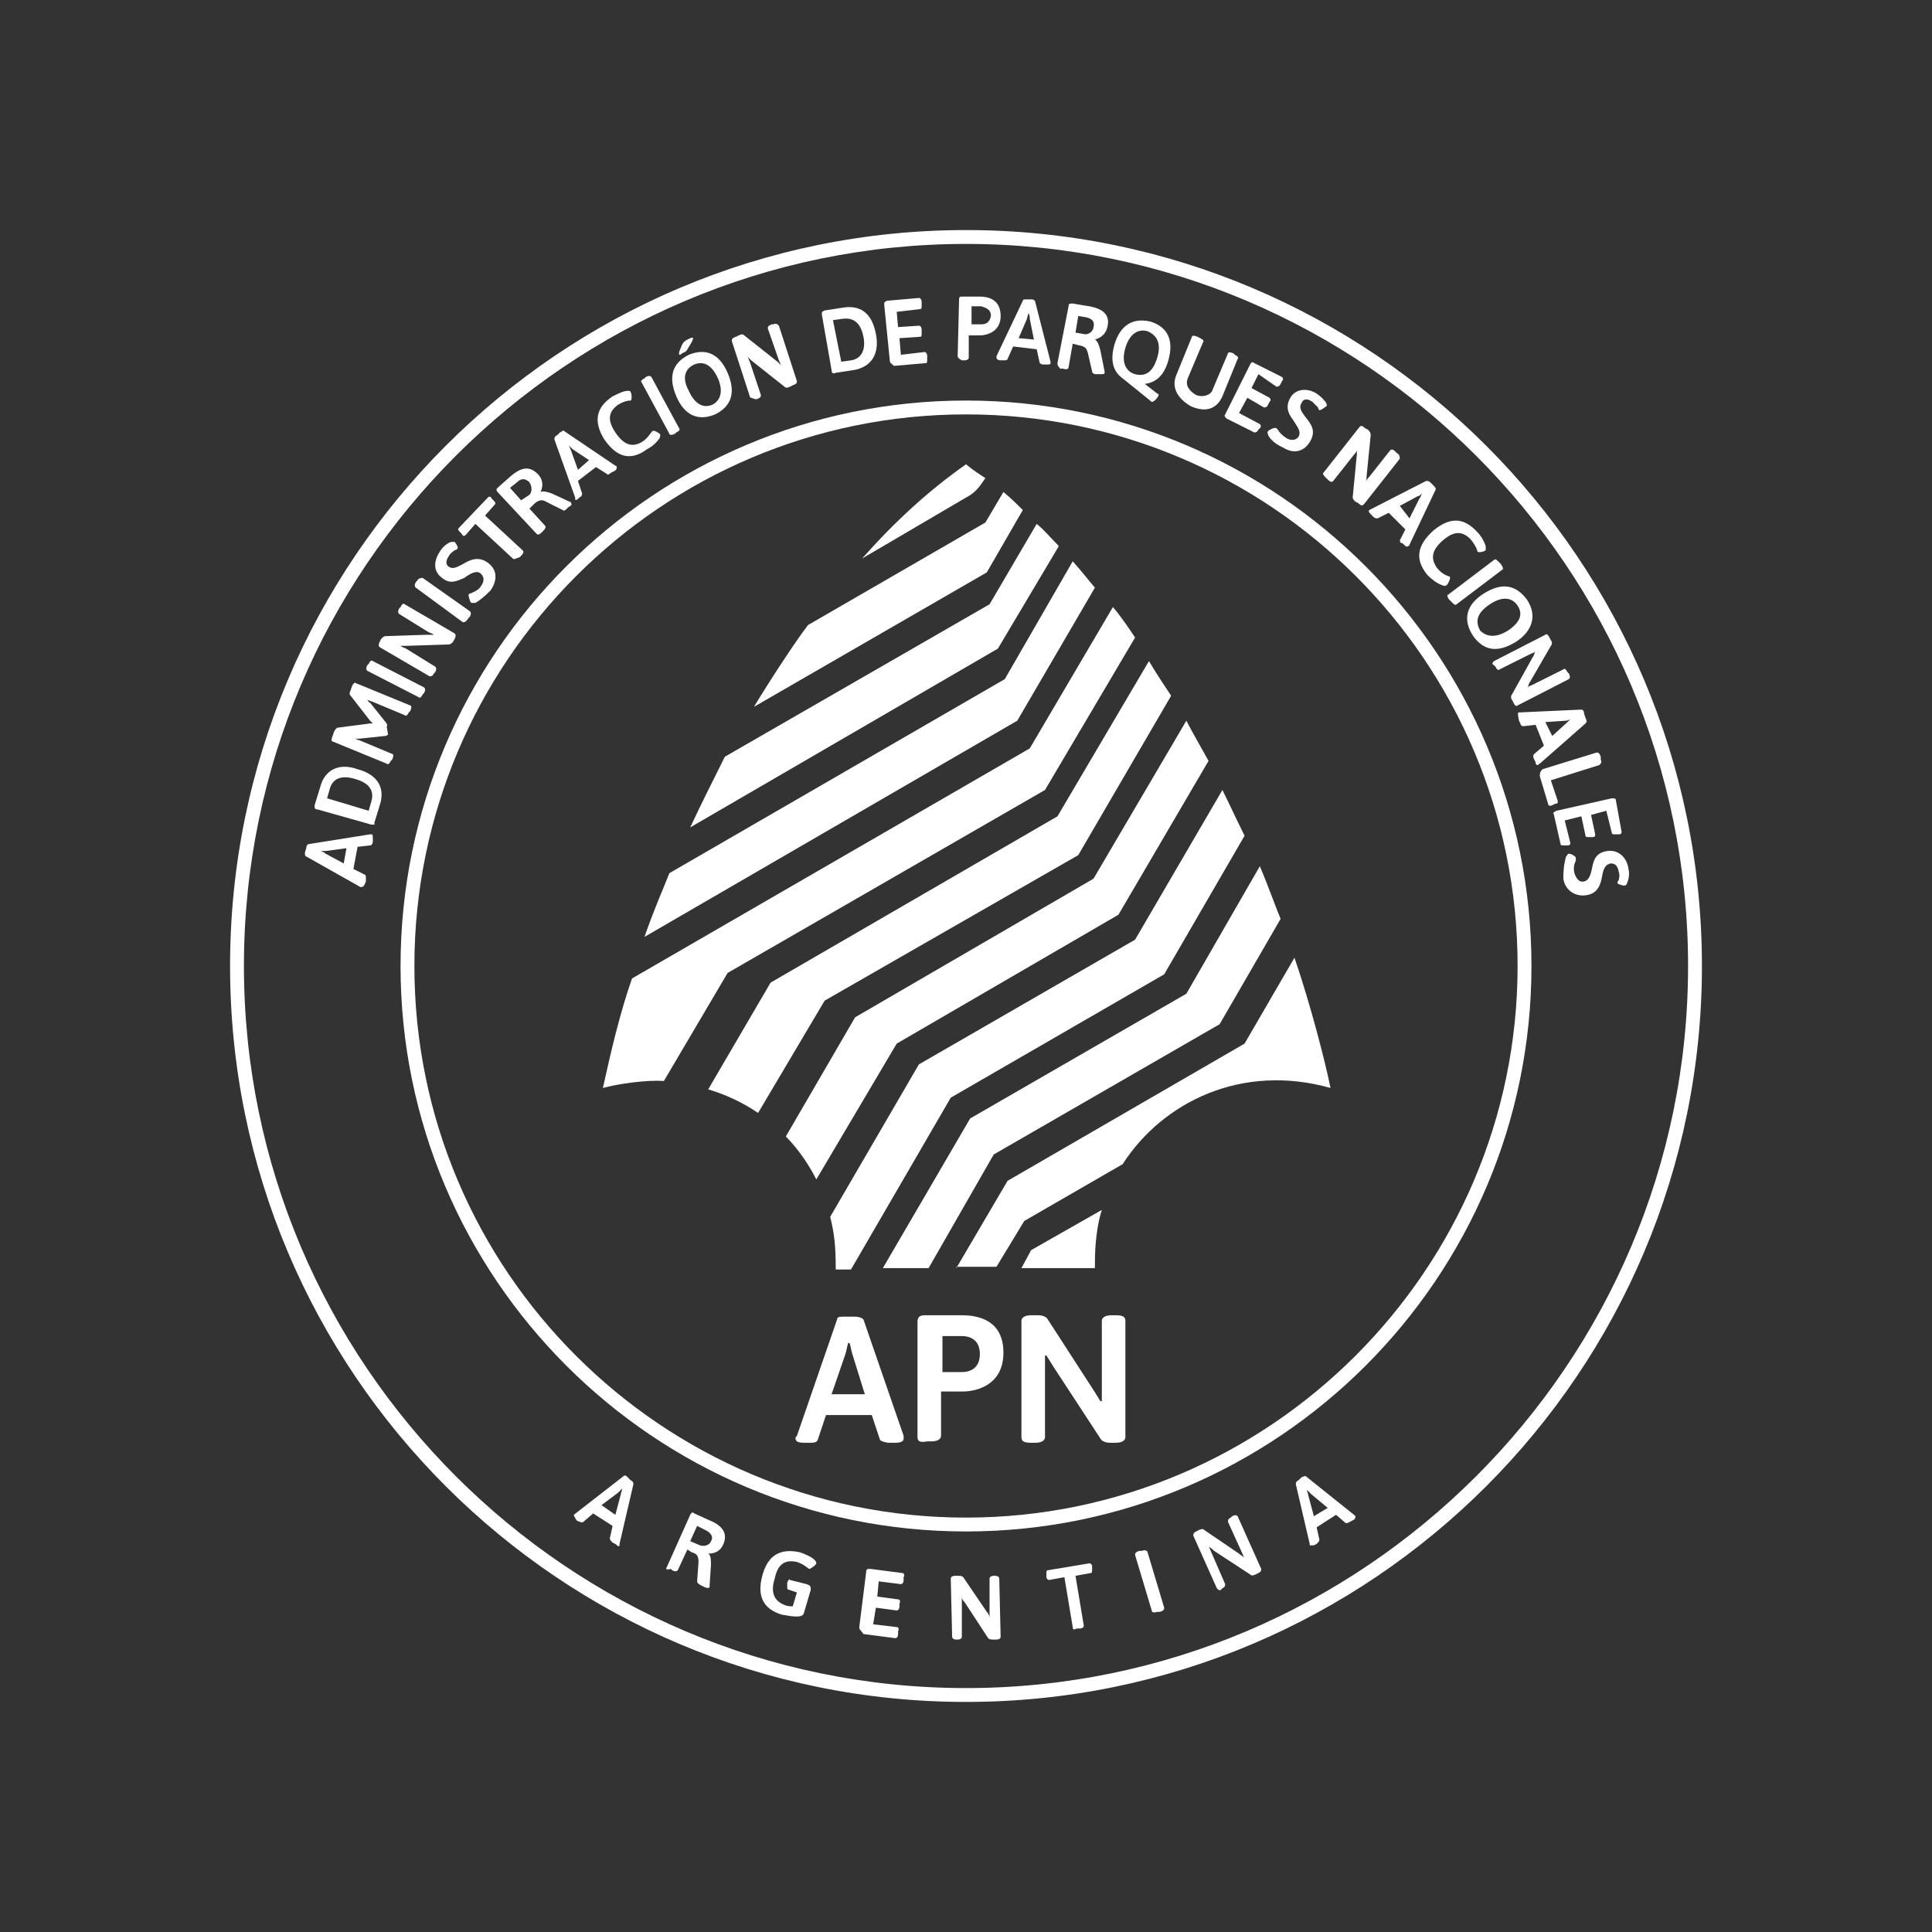 <svg xmlns="http://www.w3.org/2000/svg" xmlns:xlink="http://www.w3.org/1999/xlink" id="Capa_1" x="0px" y="0px" viewBox="0 0 139.4 139.4" style="enable-background:new 0 0 139.4 139.4;" xml:space="preserve"><rect x="0" y="0" width="139.4" height="139.4" fill="#333333" stroke="none"/><style type="text/css">	.st0{fill:#FFFFFF;}</style><g>	<g>		<path class="st0" d="M69.7,16.6L69.7,16.6c-29.3,0-53.1,23.8-53.1,53.1c0,29.3,23.8,53.1,53.1,53.1c29.3,0,53.1-23.8,53.1-53.1    C122.8,40.4,99,16.6,69.7,16.6 M69.7,121.8c-28.7,0-52.1-23.4-52.1-52.1C17.6,41,41,17.6,69.7,17.6c28.7,0,52.1,23.4,52.1,52.1    C121.8,98.4,98.4,121.8,69.7,121.8z"></path>		<path class="st0" d="M69.7,28.9L69.7,28.9c-22.5,0-40.8,18.3-40.8,40.8c0,22.5,18.3,40.8,40.8,40.8c22.5,0,40.8-18.3,40.8-40.8    C110.5,47.2,92.2,28.9,69.7,28.9 M69.7,109.5c-21.9,0-39.8-17.8-39.8-39.8c0-21.9,17.8-39.8,39.8-39.8c21.9,0,39.8,17.8,39.8,39.8    C109.5,91.6,91.6,109.5,69.7,109.5z"></path>		<path class="st0" d="M60.3,91.5c0-1.6-0.1-2.5-0.4-3.7l6.4-11l15.6-9l6.3-10.8c0.6,1.2,0.9,1.9,1.6,3.3l-5.8,10l-15.4,8.9    l-7.2,12.4H60.3z"></path>		<path class="st0" d="M63.7,91.5L70,80.7l15.6-9l5.3-9.2c0.6,1.4,1.2,3.1,1.5,3.8l-4.4,7.6l-16.3,9.4L67,91.5H63.7z"></path>		<path class="st0" d="M69,91.5l3.7-6.3l17.1-9.9l3.6-6.2c1.1,3.2,2.2,7.4,2.6,9.4c-6.4-1.8-12.1,1-15,5.5l-7.1,4.1l-2,3.3H69z"></path>		<path class="st0" d="M73.7,91.5l0.7-1.3l5.1-2.9c-0.5,1.6-0.5,3.3-0.5,4.2H73.7z"></path>		<path class="st0" d="M58.9,85.1c-0.7-1.4-1.6-2.5-2.2-3.1l5-8.6l17.2-10L85.6,52c0.3,0.6,1.1,2,1.6,2.9L80.7,66l-16,9.3L58.9,85.1    z"></path>		<path class="st0" d="M51.1,78.6l4.5-7.7l20.7-12l6.6-11.2c0.6,1,1.2,1.9,1.6,2.5l-6.7,11.5L59.5,72.2l-4.8,8.1    C53.5,79.5,52.4,79,51.1,78.6"></path>		<path class="st0" d="M43.5,78.5c0.6-2.7,1.2-5.3,2.1-7.9l28.7-16.6l6-10.2c0.6,0.7,1.2,1.6,1.6,2.2L75.4,57L52.5,70.2L47.9,78    C46.7,77.9,44.6,78.2,43.5,78.5"></path>		<path class="st0" d="M46.5,67.6c0.7-2,1.2-3.1,1.8-4.6l24.2-14l4.9-8.5c0.8,0.9,1,1.2,1.6,1.9l-5.6,9.6L46.5,67.6z"></path>		<path class="st0" d="M49.8,59.7c0.8-1.7,1.4-2.9,2.5-5.1l19.1-11l3.4-5.8c0.5,0.4,1,1,1.6,1.6L72,46.8L49.8,59.7z"></path>		<path class="st0" d="M54.4,51c0.9-1.5,2.9-4.6,3.9-5.9l12.8-7.4l1.3-2.2c0.5,0.4,1.1,1,1.4,1.3l-2.6,4.5L54.4,51z"></path>		<path class="st0" d="M62.2,40.3c2.4-2.7,4.8-4.9,7.5-6.8c0.6,0.5,1.1,0.8,1.4,1c-0.3,0.4-0.6,1-1.4,1.4L62.2,40.3z"></path>		<path class="st0" d="M25,61.2L25,61.2l-1.5,0.2c-0.1,0-0.3,0-0.4,0l0,0c0.1,0,0.3,0.1,0.4,0.2l1.3,0.7L25,61.2z M26.1,64    c0,0-0.1,0-0.1,0l-3.9-2.2c-0.1,0-0.1-0.2-0.1-0.3l0.1-0.3c0-0.2,0.1-0.3,0.2-0.3l4.4-0.7c0,0,0.1,0,0.1,0c0.1,0,0.1,0.1,0.1,0.3    l0,0.2c0,0.2-0.1,0.3-0.2,0.3l-0.9,0.1l-0.3,1.6l0.8,0.4c0.1,0,0.1,0.2,0.1,0.3l0,0.2C26.3,63.9,26.2,64,26.1,64z"></path>		<path class="st0" d="M26.8,57.8L26.8,57.8c0.2-0.7-0.1-1.3-1.2-1.6c-1-0.3-1.6,0-1.8,0.7l-0.2,0.7l3,0.9L26.8,57.8z M26.8,59.5    l-3.9-1.1c-0.2,0-0.2-0.1-0.2-0.3l0.4-1.3c0.3-1.2,1.3-1.8,2.7-1.3c1.5,0.4,2,1.4,1.6,2.6l-0.4,1.3C27.1,59.5,27,59.5,26.8,59.5z"></path>		<path class="st0" d="M27.8,53.1l-1.9,0.2c-0.1,0-0.2,0-0.3,0l0,0c0.1,0,0.2,0.1,0.3,0.1l2.4,1c0.1,0,0.1,0.2,0,0.4l-0.1,0.1    c-0.1,0.2-0.2,0.3-0.3,0.2l-3.9-1.6c-0.1,0-0.1-0.2,0-0.4l0.1-0.3c0.1-0.2,0.2-0.3,0.3-0.3l2.3-0.3c0.1,0,0.2,0,0.2,0    c-0.1-0.1-0.1-0.1-0.2-0.2l-1.4-1.8c-0.1-0.1-0.1-0.2,0-0.4l0.1-0.3c0.1-0.2,0.2-0.3,0.3-0.2l3.9,1.6c0.1,0,0.1,0.2,0,0.4    l-0.1,0.1c-0.1,0.2-0.2,0.3-0.3,0.2l-2.4-1c-0.1,0-0.2-0.1-0.3-0.1l0,0c0.1,0.1,0.1,0.2,0.2,0.2l1.2,1.5c0,0.1,0.1,0.1,0,0.2    L28,53C28,53,27.9,53.1,27.8,53.1"></path>		<path class="st0" d="M30.2,50.3l-3.7-1.9c-0.1-0.1-0.1-0.2,0-0.4l0.1-0.1c0.1-0.2,0.2-0.3,0.3-0.2l3.7,1.9c0.1,0.1,0.1,0.2,0,0.4    l-0.1,0.1C30.4,50.3,30.3,50.4,30.2,50.3"></path>		<path class="st0" d="M31,48.8l-3.6-2.1c-0.1-0.1-0.1-0.2,0-0.4l0.1-0.2c0.1-0.1,0.2-0.2,0.3-0.2l3-0.1c0.2,0,0.3,0,0.5,0l0,0    c-0.1-0.1-0.2-0.1-0.4-0.2l-2.1-1.3c-0.1-0.1-0.1-0.2,0-0.4l0.1-0.1c0.1-0.2,0.2-0.3,0.3-0.2l3.6,2.1c0.1,0.1,0.1,0.2,0,0.4    l-0.1,0.2c-0.1,0.1-0.2,0.2-0.3,0.2l-3.1,0.1c-0.2,0-0.3,0-0.4,0l0,0c0.1,0.1,0.2,0.1,0.4,0.2l2.1,1.3c0.1,0.1,0.1,0.2,0,0.4    l-0.1,0.1C31.2,48.8,31.1,48.8,31,48.8"></path>		<path class="st0" d="M33.4,44.9L30,42.4c-0.1-0.1-0.1-0.2,0-0.4l0.1-0.1c0.1-0.2,0.3-0.2,0.4-0.2l3.4,2.4c0.1,0.1,0.1,0.2,0,0.4    l-0.1,0.1C33.6,44.9,33.5,44.9,33.4,44.9"></path>		<path class="st0" d="M34.3,43.5c-0.1,0-0.2,0-0.3,0c-0.1-0.1-0.2-0.5-0.2-0.6c0,0,0.1-0.1,0.2-0.1c0.2-0.1,0.5-0.2,0.7-0.5    c0.2-0.3,0.3-0.6,0-0.9c-0.3-0.3-0.8,0-1.2,0.3c-0.5,0.2-1,0.5-1.6,0c-0.7-0.5-0.6-1.3-0.1-2c0.2-0.3,0.6-0.6,0.8-0.6    c0.1,0,0.2,0,0.2,0c0.1,0.1,0.3,0.4,0.2,0.5c0,0-0.1,0.1-0.2,0.1c-0.1,0.1-0.3,0.2-0.4,0.4c-0.3,0.4-0.2,0.7,0,0.8    c0.3,0.2,0.6,0,1-0.2c0.5-0.3,1.1-0.6,1.8-0.1c0.8,0.6,0.6,1.4,0.2,2C34.9,43.1,34.5,43.4,34.3,43.5"></path>		<path class="st0" d="M37,40.3l-2.7-2.5l-0.7,0.8c-0.1,0.1-0.2,0.1-0.3-0.1l-0.1-0.1c-0.1-0.1-0.2-0.2-0.1-0.3l2.1-2.2    c0.1-0.1,0.2-0.1,0.3,0.1l0.1,0.1c0.1,0.1,0.2,0.2,0.1,0.3l-0.7,0.8l2.7,2.5c0.1,0.1,0.1,0.2-0.1,0.4l-0.1,0.1    C37.2,40.3,37.1,40.4,37,40.3"></path>		<path class="st0" d="M38.2,35.7L38.2,35.7c0.2-0.2,0.2-0.6,0-0.9c-0.3-0.3-0.6-0.3-0.9,0l-0.5,0.4l0.8,0.9L38.2,35.7z M38.7,38.5    l-2.8-3c-0.1-0.1-0.1-0.2,0-0.3l0.9-0.8c0.8-0.7,1.4-0.8,2-0.2c0.4,0.4,0.4,0.9,0.2,1.3l0,0c0.2-0.1,0.5,0,0.8,0.1l1.3,0.6    c0,0,0.1,0,0.1,0.1c0.1,0.1,0,0.2-0.2,0.3l-0.1,0.1c-0.1,0.1-0.2,0.2-0.3,0.1l-1.2-0.6c-0.3-0.2-0.6-0.1-0.9,0.2l-0.3,0.3l1.1,1.2    c0.1,0.1,0.1,0.2-0.1,0.4l-0.1,0.1C38.9,38.6,38.8,38.6,38.7,38.5z"></path>		<path class="st0" d="M42.5,33.2L42.5,33.2l-1.2-0.8c-0.1-0.1-0.2-0.2-0.3-0.3l0,0c0.1,0.1,0.1,0.2,0.2,0.4l0.5,1.4L42.5,33.2z     M41.5,36c0,0,0-0.1,0-0.1L40,31.7c0-0.1,0-0.2,0.2-0.3l0.2-0.2c0.2-0.1,0.3-0.2,0.3-0.1l3.7,2.5c0,0,0.1,0,0.1,0.1    c0,0.1,0,0.2-0.2,0.3l-0.2,0.1c-0.1,0.1-0.3,0.2-0.3,0.1l-0.8-0.5l-1.3,1l0.3,0.9c0,0.1,0,0.2-0.2,0.3l-0.1,0.1    C41.6,36.1,41.5,36.1,41.5,36z"></path>		<path class="st0" d="M43.6,31.7c-0.8-1.3-0.6-2.3,0.6-3.1c0.4-0.2,0.8-0.4,1.1-0.4c0.1,0,0.2,0,0.2,0.1c0.1,0.1,0.1,0.6,0,0.6    c-0.1,0-0.4,0-0.9,0.3c-0.7,0.5-0.8,1.1-0.2,2c0.6,0.9,1.2,1.1,1.9,0.7c0.5-0.3,0.7-0.8,0.8-0.8c0.1-0.1,0.5,0.2,0.5,0.2    c0.1,0.1,0,0.2,0,0.3c-0.2,0.3-0.5,0.6-0.9,0.8C45.5,33.3,44.5,33,43.6,31.7"></path>		<path class="st0" d="M48.3,31.3l-2-3.7c-0.1-0.1,0-0.2,0.2-0.3l0.1-0.1c0.2-0.1,0.3-0.1,0.4,0l2,3.7c0.1,0.1,0,0.2-0.2,0.3    l-0.1,0.1C48.5,31.4,48.3,31.4,48.3,31.3"></path>		<path class="st0" d="M51.8,27.3L51.8,27.3c-0.4-0.9-1-1.3-1.7-1c-0.7,0.3-0.9,1-0.4,1.9c0.4,0.9,1,1.3,1.7,1    C52,28.9,52.2,28.2,51.8,27.3 M49,25.6L49,25.6c0,0,0-0.1,0-0.2l0.2-0.5c0.1-0.2,0.2-0.3,0.4-0.4c0.2-0.1,0.4-0.2,0.4-0.1    c0,0.1,0,0.1-0.1,0.3l-0.3,0.5c-0.1,0.2-0.2,0.2-0.4,0.3C49.1,25.6,49.1,25.6,49,25.6z M48.8,28.6c-0.6-1.4-0.3-2.4,0.9-3    c1.2-0.5,2.2-0.1,2.8,1.3c0.6,1.4,0.3,2.4-0.9,3C50.4,30.4,49.4,30,48.8,28.6z"></path>		<path class="st0" d="M54.1,28.6l-1.3-4c0-0.1,0-0.2,0.3-0.3l0.2-0.1c0.2-0.1,0.3-0.1,0.4,0l2.4,1.9c0.1,0.1,0.2,0.2,0.3,0.3l0,0    c-0.1-0.1-0.1-0.2-0.2-0.4l-0.8-2.3c0-0.1,0-0.2,0.3-0.3l0.1,0c0.2-0.1,0.3,0,0.4,0.1l1.3,4c0,0.1,0,0.2-0.3,0.3l-0.2,0.1    c-0.2,0.1-0.3,0.1-0.4,0l-2.4-1.9c-0.1-0.1-0.2-0.2-0.3-0.3l0,0c0.1,0.1,0.1,0.2,0.2,0.4l0.8,2.4c0,0.1,0,0.2-0.3,0.3l-0.1,0    C54.2,28.7,54.1,28.7,54.1,28.6"></path>		<path class="st0" d="M61.4,26L61.4,26c0.7-0.1,1.1-0.7,0.9-1.7c-0.2-1-0.7-1.4-1.5-1.3l-0.7,0.1l0.6,3L61.4,26z M60,26.7l-0.7-4    c0-0.2,0-0.2,0.2-0.3l1.3-0.2c1.2-0.2,2.1,0.3,2.4,1.9c0.3,1.5-0.4,2.4-1.6,2.6l-1.3,0.2C60.1,27,60,26.9,60,26.7z"></path>		<path class="st0" d="M64.2,26l-0.4-4c0-0.2,0-0.2,0.2-0.3l2.3-0.2c0.1,0,0.2,0.1,0.2,0.3l0,0.2c0,0.2,0,0.3-0.1,0.3l-1.7,0.2    l0.1,1.1l1.5-0.1c0.1,0,0.2,0.1,0.2,0.3l0,0.2c0,0.2,0,0.3-0.1,0.3l-1.5,0.1l0.1,1.2l1.7-0.2c0.1,0,0.2,0.1,0.2,0.3l0,0.2    c0,0.2,0,0.3-0.1,0.3l-2.3,0.2C64.3,26.2,64.2,26.2,64.2,26"></path>		<path class="st0" d="M70.8,23.4L70.8,23.4c0.3,0,0.6-0.1,0.7-0.6c0-0.5-0.4-0.6-0.7-0.7l-0.7,0l0,1.3L70.8,23.4z M69.1,25.7    l0.1-4.1c0-0.2,0.1-0.2,0.2-0.2l1.3,0c0.6,0,1.5,0.2,1.5,1.4c0,1.2-1.1,1.4-1.5,1.4l-0.8,0l0,1.6c0,0.1-0.1,0.2-0.3,0.2l-0.2,0    C69.2,25.9,69.1,25.8,69.1,25.7z"></path>		<path class="st0" d="M74.6,24.5L74.6,24.5L74.3,23c0-0.1,0-0.3-0.1-0.4l0,0c0,0.1-0.1,0.3-0.1,0.4l-0.6,1.4L74.6,24.5z M71.9,25.8    c0,0,0-0.1,0-0.1l1.9-4c0-0.1,0.1-0.1,0.3-0.1l0.3,0c0.2,0,0.3,0.1,0.3,0.2l1.1,4.3c0,0,0,0.1,0,0.1c0,0.1-0.1,0.1-0.3,0.1l-0.2,0    c-0.2,0-0.3-0.1-0.3-0.2l-0.2-0.9L73.1,25l-0.4,0.9c0,0.1-0.2,0.1-0.3,0.1l-0.2,0C72,26,71.9,25.9,71.9,25.8z"></path>		<path class="st0" d="M78.2,24.1L78.2,24.1c0.3,0.1,0.7-0.2,0.7-0.5c0.1-0.4-0.1-0.6-0.5-0.7l-0.6-0.1L77.6,24L78.2,24.1z     M76.3,26.2l0.8-4.1c0-0.2,0.1-0.2,0.3-0.2l1.2,0.2c1.1,0.2,1.5,0.7,1.3,1.5c-0.1,0.5-0.5,0.8-0.9,0.9l0,0    c0.2,0.1,0.3,0.4,0.4,0.8l0.3,1.5c0,0,0,0.1,0,0.1c0,0.1-0.1,0.1-0.4,0.1l-0.2,0c-0.2,0-0.3-0.1-0.3-0.2l-0.3-1.3    c-0.1-0.4-0.2-0.5-0.7-0.6l-0.4-0.1l-0.3,1.7c0,0.1-0.1,0.2-0.4,0.1l-0.2,0C76.3,26.4,76.3,26.3,76.3,26.2z"></path>		<path class="st0" d="M83.5,25.8L83.5,25.8c0.3-1,0-1.6-0.7-1.9c-0.7-0.2-1.3,0.2-1.6,1.2c-0.3,1,0,1.7,0.7,1.9    C82.7,27.2,83.2,26.8,83.5,25.8 M81,27.3c-0.7-0.5-0.9-1.3-0.6-2.4c0.4-1.4,1.3-2,2.6-1.7c1.3,0.4,1.7,1.4,1.3,2.8    c-0.3,1.1-0.9,1.6-1.7,1.7l0,0l0.9,0.7c0.1,0,0.1,0.1,0.1,0.1c0,0.1-0.3,0.5-0.5,0.5C83.1,29,82.5,28.5,81,27.3z"></path>		<path class="st0" d="M84.9,27l1.1-2.7c0-0.1,0.2-0.1,0.4,0l0.2,0.1c0.2,0.1,0.3,0.2,0.2,0.3l-1.1,2.6c-0.2,0.5,0.1,0.9,0.6,1.2    c0.5,0.2,1.1,0,1.2-0.4l1.1-2.6c0-0.1,0.2-0.1,0.4,0l0.1,0.1c0.2,0.1,0.3,0.2,0.2,0.3l-1.1,2.7c-0.4,0.9-1.2,1.2-2.3,0.7    C84.9,28.7,84.5,27.9,84.9,27"></path>		<path class="st0" d="M88.4,29.9l1.8-3.6c0.1-0.2,0.2-0.2,0.3-0.1l2,1c0.1,0.1,0.1,0.2,0,0.3l-0.1,0.2c-0.1,0.2-0.2,0.2-0.3,0.2    L90.8,27l-0.5,1l1.3,0.7c0.1,0.1,0.1,0.2,0,0.3l-0.1,0.2c-0.1,0.2-0.2,0.2-0.3,0.2L90,28.7l-0.6,1.1l1.5,0.8    c0.1,0.1,0.1,0.2,0,0.3L90.8,31c-0.1,0.2-0.2,0.2-0.3,0.2l-2-1C88.4,30.1,88.3,30,88.4,29.9"></path>		<path class="st0" d="M91.5,31.4c0-0.1-0.1-0.2,0-0.3c0.1-0.1,0.5-0.3,0.6-0.2c0,0,0.1,0.1,0.1,0.1c0.1,0.2,0.3,0.4,0.6,0.6    c0.3,0.2,0.7,0.2,0.9-0.1c0.2-0.4-0.1-0.7-0.4-1.2c-0.3-0.4-0.6-0.9-0.2-1.6c0.4-0.7,1.3-0.7,1.9-0.3c0.3,0.2,0.6,0.5,0.7,0.7    c0,0.1,0.1,0.2,0,0.2c-0.1,0.1-0.4,0.3-0.5,0.3c0,0-0.1-0.1-0.1-0.2c-0.1-0.1-0.2-0.2-0.4-0.4c-0.4-0.3-0.7-0.2-0.8,0.1    c-0.2,0.3,0,0.6,0.3,1c0.4,0.5,0.8,1,0.3,1.8c-0.5,0.8-1.3,0.8-1.9,0.4C91.9,32,91.6,31.6,91.5,31.4"></path>		<path class="st0" d="M95.5,34.1l2.6-3.3c0.1-0.1,0.2-0.1,0.4,0.1l0.2,0.1c0.1,0.1,0.2,0.2,0.2,0.4l-0.3,3c0,0.2,0,0.3-0.1,0.4l0,0    c0.1-0.1,0.1-0.2,0.3-0.4l1.5-1.9c0.1-0.1,0.2-0.1,0.4,0.1l0.1,0.1c0.2,0.1,0.2,0.3,0.2,0.4l-2.6,3.3c-0.1,0.1-0.2,0.1-0.4-0.1    l-0.2-0.1c-0.1-0.1-0.2-0.2-0.2-0.3l0.3-3.1c0-0.2,0-0.3,0.1-0.4l0,0c-0.1,0.1-0.1,0.2-0.3,0.4l-1.5,1.9c-0.1,0.1-0.2,0.1-0.4-0.1    l-0.1-0.1C95.5,34.3,95.4,34.2,95.5,34.1"></path>		<path class="st0" d="M101.7,37.4L101.7,37.4l0.7-1.4c0.1-0.1,0.1-0.2,0.2-0.4l0,0c-0.1,0.1-0.2,0.2-0.3,0.2l-1.3,0.7L101.7,37.4z     M98.8,36.8C98.8,36.8,98.9,36.8,98.8,36.8l4.1-2.1c0.1,0,0.2,0,0.3,0.1l0.2,0.2c0.1,0.1,0.2,0.2,0.2,0.3l-1.9,4    c0,0,0,0.1-0.1,0.1c-0.1,0.1-0.2,0-0.3-0.1l-0.1-0.1C101,39.2,101,39,101,39l0.4-0.8l-1.2-1.2l-0.8,0.4c-0.1,0-0.2,0-0.3-0.1    L99,37.2C98.8,37,98.7,36.9,98.8,36.8z"></path>		<path class="st0" d="M103.4,38.3c1.2-1,2.2-1,3.2,0.1c0.3,0.3,0.5,0.7,0.6,1c0,0.1,0,0.2,0,0.3c-0.1,0.1-0.5,0.2-0.6,0.1    c0-0.1-0.1-0.4-0.5-0.9c-0.6-0.6-1.2-0.6-2,0.1c-0.8,0.7-0.9,1.3-0.4,2c0.4,0.5,0.9,0.6,0.9,0.6c0.1,0.1-0.1,0.5-0.2,0.6    c-0.1,0.1-0.2,0.1-0.4,0c-0.3-0.1-0.7-0.4-1-0.7C102.1,40.4,102.2,39.4,103.4,38.3"></path>		<path class="st0" d="M104.5,42.9l3.3-2.5c0.1-0.1,0.2,0,0.4,0.2l0.1,0.1c0.1,0.2,0.2,0.3,0.1,0.4l-3.3,2.5c-0.1,0.1-0.2,0-0.4-0.2    l-0.1-0.1C104.4,43.1,104.4,42.9,104.5,42.9"></path>		<path class="st0" d="M108.8,45.5L108.8,45.5c0.9-0.6,1.1-1.2,0.7-1.8c-0.4-0.6-1.1-0.7-2-0.1c-0.9,0.6-1.1,1.2-0.7,1.9    C107.3,46,108,46,108.8,45.5 M107.1,42.8c1.3-0.8,2.3-0.6,3.1,0.5c0.7,1.1,0.4,2.2-0.8,3c-1.3,0.8-2.3,0.7-3.1-0.4    C105.5,44.7,105.8,43.6,107.1,42.8z"></path>		<path class="st0" d="M107.8,47.7l3.7-1.9c0.1-0.1,0.2,0,0.3,0.2l0.1,0.2c0.1,0.1,0.1,0.3,0,0.4l-1.5,2.6c-0.1,0.1-0.1,0.3-0.2,0.4    l0,0c0.1-0.1,0.2-0.1,0.4-0.2l2.2-1.1c0.1-0.1,0.2,0,0.3,0.2l0.1,0.1c0.1,0.2,0.1,0.3,0,0.4l-3.7,1.9c-0.1,0.1-0.2,0-0.3-0.2    l-0.1-0.2c-0.1-0.1-0.1-0.3,0-0.4l1.5-2.7c0.1-0.1,0.1-0.3,0.2-0.4l0,0c-0.1,0.1-0.2,0.1-0.4,0.2l-2.2,1.1c-0.1,0.1-0.2,0-0.3-0.2    l-0.1-0.1C107.6,47.9,107.7,47.8,107.8,47.7"></path>		<path class="st0" d="M112,53.1L112,53.1l1.1-1c0.1-0.1,0.2-0.2,0.3-0.2l0,0c-0.1,0-0.3,0.1-0.4,0.1l-1.5,0.1L112,53.1z     M109.6,51.4c0,0,0.1,0,0.1,0l4.4-0.2c0.1,0,0.2,0.1,0.2,0.3l0.1,0.3c0.1,0.2,0.1,0.3,0,0.4l-3.3,2.9c0,0-0.1,0-0.1,0.1    c-0.1,0-0.2,0-0.2-0.2l-0.1-0.2c-0.1-0.2-0.1-0.3,0-0.4l0.7-0.6l-0.6-1.5l-0.9,0.1c-0.1,0-0.2-0.1-0.2-0.2l-0.1-0.2    C109.5,51.5,109.5,51.4,109.6,51.4z"></path>		<path class="st0" d="M111.3,55.5l3.9-1.2c0.1,0,0.2,0,0.3,0.3l0,0.2c0.1,0.2,0,0.3-0.1,0.4l-3.5,1.1l0.5,1.5c0,0.1,0,0.2-0.2,0.2    l-0.2,0.1c-0.2,0.1-0.3,0-0.3-0.1l-0.6-2C111.1,55.7,111.2,55.6,111.3,55.5"></path>		<path class="st0" d="M112.3,58.5l4-0.9c0.2,0,0.3,0,0.3,0.2L117,60c0,0.1,0,0.2-0.2,0.2l-0.2,0c-0.2,0-0.3,0-0.3-0.1l-0.4-1.6    l-1.1,0.3l0.3,1.4c0,0.1,0,0.2-0.2,0.2l-0.2,0c-0.2,0-0.3,0-0.3-0.1l-0.3-1.4l-1.2,0.3l0.4,1.6c0,0.1,0,0.2-0.2,0.2l-0.2,0    c-0.2,0-0.3,0-0.3-0.1l-0.5-2.2C112,58.7,112.1,58.6,112.3,58.5"></path>		<path class="st0" d="M113,61.8c0.1-0.1,0.1-0.2,0.2-0.2c0.2,0,0.5,0.2,0.5,0.3c0,0,0,0.1,0,0.2c-0.1,0.2-0.2,0.5-0.1,0.9    c0.1,0.3,0.3,0.7,0.7,0.6c0.4-0.1,0.5-0.6,0.6-1.1c0.1-0.5,0.3-1,1.1-1.1c0.8-0.1,1.4,0.5,1.5,1.3c0.1,0.4,0,0.8-0.1,1    c0,0.1-0.1,0.2-0.2,0.2c-0.1,0-0.5-0.1-0.5-0.2c0,0,0-0.1,0.1-0.2c0-0.1,0.1-0.3,0-0.6c-0.1-0.5-0.3-0.6-0.6-0.6    c-0.4,0.1-0.5,0.4-0.6,0.9c-0.1,0.6-0.3,1.3-1.2,1.4c-0.9,0.1-1.5-0.5-1.6-1.2C112.8,62.6,112.9,62.1,113,61.8"></path>		<path class="st0" d="M44.4,109.3L44.4,109.3l0.4-1.5c0-0.1,0.1-0.3,0.1-0.4l0,0c-0.1,0.1-0.2,0.2-0.3,0.3l-1.2,0.9L44.4,109.3z     M41.4,109.3C41.4,109.3,41.5,109.3,41.4,109.3l3.6-2.8c0.1-0.1,0.2,0,0.3,0.1l0.2,0.2c0.2,0.1,0.2,0.2,0.2,0.3l-1,4.3    c0,0,0,0.1,0,0.1c0,0.1-0.1,0.1-0.3-0.1l-0.2-0.1c-0.1-0.1-0.2-0.2-0.2-0.3l0.2-0.9l-1.4-0.9l-0.7,0.6c-0.1,0.1-0.2,0-0.3,0    l-0.2-0.1C41.5,109.5,41.4,109.4,41.4,109.3z"></path>		<path class="st0" d="M50.5,111.5L50.5,111.5c0.3,0.1,0.7,0,0.8-0.3c0.2-0.3,0-0.6-0.4-0.8l-0.6-0.3l-0.5,1.1L50.5,111.5z     M48.1,113.1l1.7-3.8c0.1-0.2,0.2-0.2,0.3-0.1l1.1,0.5c1,0.4,1.3,1,1,1.7c-0.2,0.5-0.6,0.7-1.1,0.7l0,0c0.2,0.1,0.2,0.5,0.2,0.8    l-0.1,1.5c0,0,0,0.1,0,0.1c0,0.1-0.2,0.1-0.4,0l-0.2-0.1c-0.2-0.1-0.3-0.2-0.3-0.3l0.1-1.4c0-0.4-0.1-0.6-0.5-0.7l-0.3-0.2    l-0.7,1.5c-0.1,0.1-0.2,0.1-0.4,0l-0.1-0.1C48.1,113.3,48,113.2,48.1,113.1z"></path>		<path class="st0" d="M58.5,114.7l-0.5,1.7c-0.1,0.4-1,0.2-1.6,0.1c-1.3-0.4-1.8-1.3-1.4-2.8c0.4-1.5,1.3-2,2.7-1.7    c0.6,0.2,1.2,0.5,1.2,0.8c0,0.1-0.4,0.4-0.5,0.4c-0.1,0-0.3-0.3-0.9-0.5c-0.9-0.2-1.4,0.2-1.6,1.2c-0.3,0.9-0.1,1.6,0.7,1.9    c0.2,0.1,0.4,0.1,0.6,0.1l0.3-1l-0.6-0.2c-0.1,0-0.1-0.1-0.1-0.3l0-0.2c0.1-0.2,0.1-0.3,0.2-0.2l1.2,0.3    C58.5,114.4,58.5,114.5,58.5,114.7"></path>		<path class="st0" d="M62,117.4l0.5-4c0-0.2,0.1-0.2,0.3-0.2l2.3,0.3c0.1,0,0.2,0.1,0.1,0.3l0,0.2c0,0.2-0.1,0.3-0.2,0.3l-1.6-0.2    l-0.1,1.1l1.5,0.2c0.1,0,0.2,0.1,0.1,0.3l0,0.2c0,0.2-0.1,0.3-0.2,0.3l-1.5-0.2l-0.2,1.2l1.7,0.2c0.1,0,0.2,0.1,0.1,0.3l0,0.2    c0,0.2-0.1,0.3-0.2,0.3l-2.3-0.3C62.1,117.6,62,117.6,62,117.4"></path>		<path class="st0" d="M68.7,118.1l-0.1-4.2c0-0.1,0.1-0.2,0.3-0.2l0.2,0c0.2,0,0.3,0,0.4,0.1l1.7,2.5c0.1,0.1,0.2,0.3,0.2,0.4l0,0    c0-0.1,0-0.3,0-0.4l0-2.4c0-0.1,0.1-0.2,0.3-0.2l0.1,0c0.2,0,0.3,0.1,0.3,0.2l0.1,4.2c0,0.1-0.1,0.2-0.3,0.2l-0.2,0    c-0.2,0-0.3,0-0.4-0.1l-1.7-2.6c-0.1-0.1-0.2-0.2-0.2-0.4l0,0c0,0.1,0,0.3,0,0.4l0,2.5c0,0.1-0.1,0.2-0.3,0.2l-0.1,0    C68.8,118.3,68.7,118.2,68.7,118.1"></path>		<path class="st0" d="M77.4,117.4l-0.6-3.6l-1.1,0.2c-0.1,0-0.2-0.1-0.2-0.2l0-0.2c0-0.2,0-0.3,0.1-0.3l3-0.5    c0.1,0,0.2,0.1,0.2,0.2l0,0.2c0,0.2,0,0.3-0.1,0.3l-1.1,0.2l0.6,3.6c0,0.1-0.1,0.2-0.3,0.2l-0.2,0    C77.5,117.6,77.4,117.6,77.4,117.4"></path>		<path class="st0" d="M83.1,116.2l-1.2-4c0-0.1,0-0.2,0.3-0.3l0.2,0c0.2-0.1,0.4,0,0.4,0.1l1.2,4c0,0.1,0,0.2-0.3,0.3l-0.2,0    C83.2,116.4,83.1,116.3,83.1,116.2"></path>		<path class="st0" d="M87.8,114.6l-1.7-3.8c0-0.1,0-0.2,0.2-0.3l0.2-0.1c0.2-0.1,0.3-0.1,0.4,0l2.5,1.7c0.1,0.1,0.3,0.2,0.4,0.3    l0,0c-0.1-0.1-0.1-0.2-0.2-0.4l-1-2.2c0-0.1,0-0.2,0.2-0.3l0.1-0.1c0.2-0.1,0.3-0.1,0.4,0l1.7,3.8c0,0.1,0,0.2-0.2,0.3l-0.2,0.1    c-0.2,0.1-0.3,0.1-0.4,0l-2.6-1.7c-0.1-0.1-0.2-0.2-0.4-0.3l0,0c0.1,0.1,0.1,0.2,0.2,0.4l1,2.3c0,0.1,0,0.2-0.2,0.3l-0.1,0.1    C88,114.8,87.9,114.7,87.8,114.6"></path>		<path class="st0" d="M95.8,108.8L95.8,108.8l-1.2-1c-0.1-0.1-0.2-0.2-0.3-0.3l0,0c0,0.1,0.1,0.3,0.1,0.4l0.4,1.5L95.8,108.8z     M94.5,111.5c0,0,0-0.1,0-0.1l-1-4.3c0-0.1,0-0.2,0.2-0.3l0.2-0.2c0.2-0.1,0.3-0.1,0.3-0.1l3.5,2.8c0,0,0.1,0.1,0.1,0.1    c0,0.1,0,0.2-0.2,0.3l-0.2,0.1c-0.1,0.1-0.3,0.1-0.3,0.1l-0.7-0.6l-1.4,0.9l0.2,0.9c0,0.1-0.1,0.2-0.2,0.3l-0.2,0.1    C94.7,111.5,94.5,111.5,94.5,111.5z"></path>		<path class="st0" d="M62.4,100.6L62.4,100.6l-0.9-2.9c-0.1-0.3-0.1-0.5-0.2-0.8h-0.1c-0.1,0.3-0.1,0.5-0.2,0.8l-1,2.9H62.4z     M57.4,103.8c0-0.1,0-0.1,0.1-0.2l2.9-8.4C60.4,95,60.6,95,61,95h0.6c0.4,0,0.6,0.1,0.7,0.2l2.9,8.4c0,0.1,0,0.2,0,0.2    c0,0.2-0.2,0.3-0.6,0.3h-0.4c-0.3,0-0.6-0.1-0.7-0.2l-0.6-1.8h-3.3l-0.6,1.8c-0.1,0.2-0.3,0.2-0.6,0.2h-0.4    C57.6,104.1,57.4,104,57.4,103.8z"></path>		<path class="st0" d="M69.4,99L69.4,99c0.5,0,1.3-0.2,1.3-1.3c0-1.1-0.8-1.3-1.3-1.3h-1.4V99H69.4z M66.2,103.7v-8.3    c0-0.3,0.1-0.5,0.5-0.5h2.7c1.1,0,3,0.3,3,2.7c0,2.5-2.2,2.8-2.9,2.8h-1.6v3.2c0,0.2-0.2,0.4-0.7,0.4h-0.3    C66.4,104.1,66.2,104,66.2,103.7z"></path>		<path class="st0" d="M73.7,103.7v-8.4c0-0.2,0.2-0.4,0.7-0.4h0.5c0.3,0,0.6,0.1,0.7,0.3l3.3,5.1c0.2,0.3,0.3,0.5,0.5,0.8l0.1,0    c0-0.3,0-0.5,0-0.9v-4.9c0-0.2,0.2-0.4,0.7-0.4h0.3c0.5,0,0.7,0.1,0.7,0.4v8.4c0,0.2-0.2,0.4-0.7,0.4h-0.4c-0.3,0-0.6-0.1-0.7-0.3    l-3.4-5.2c-0.2-0.3-0.3-0.5-0.5-0.8l-0.1,0c0,0.3,0,0.5,0,0.9v5c0,0.2-0.2,0.4-0.7,0.4h-0.3C73.9,104.1,73.7,104,73.7,103.7"></path>	</g></g></svg>